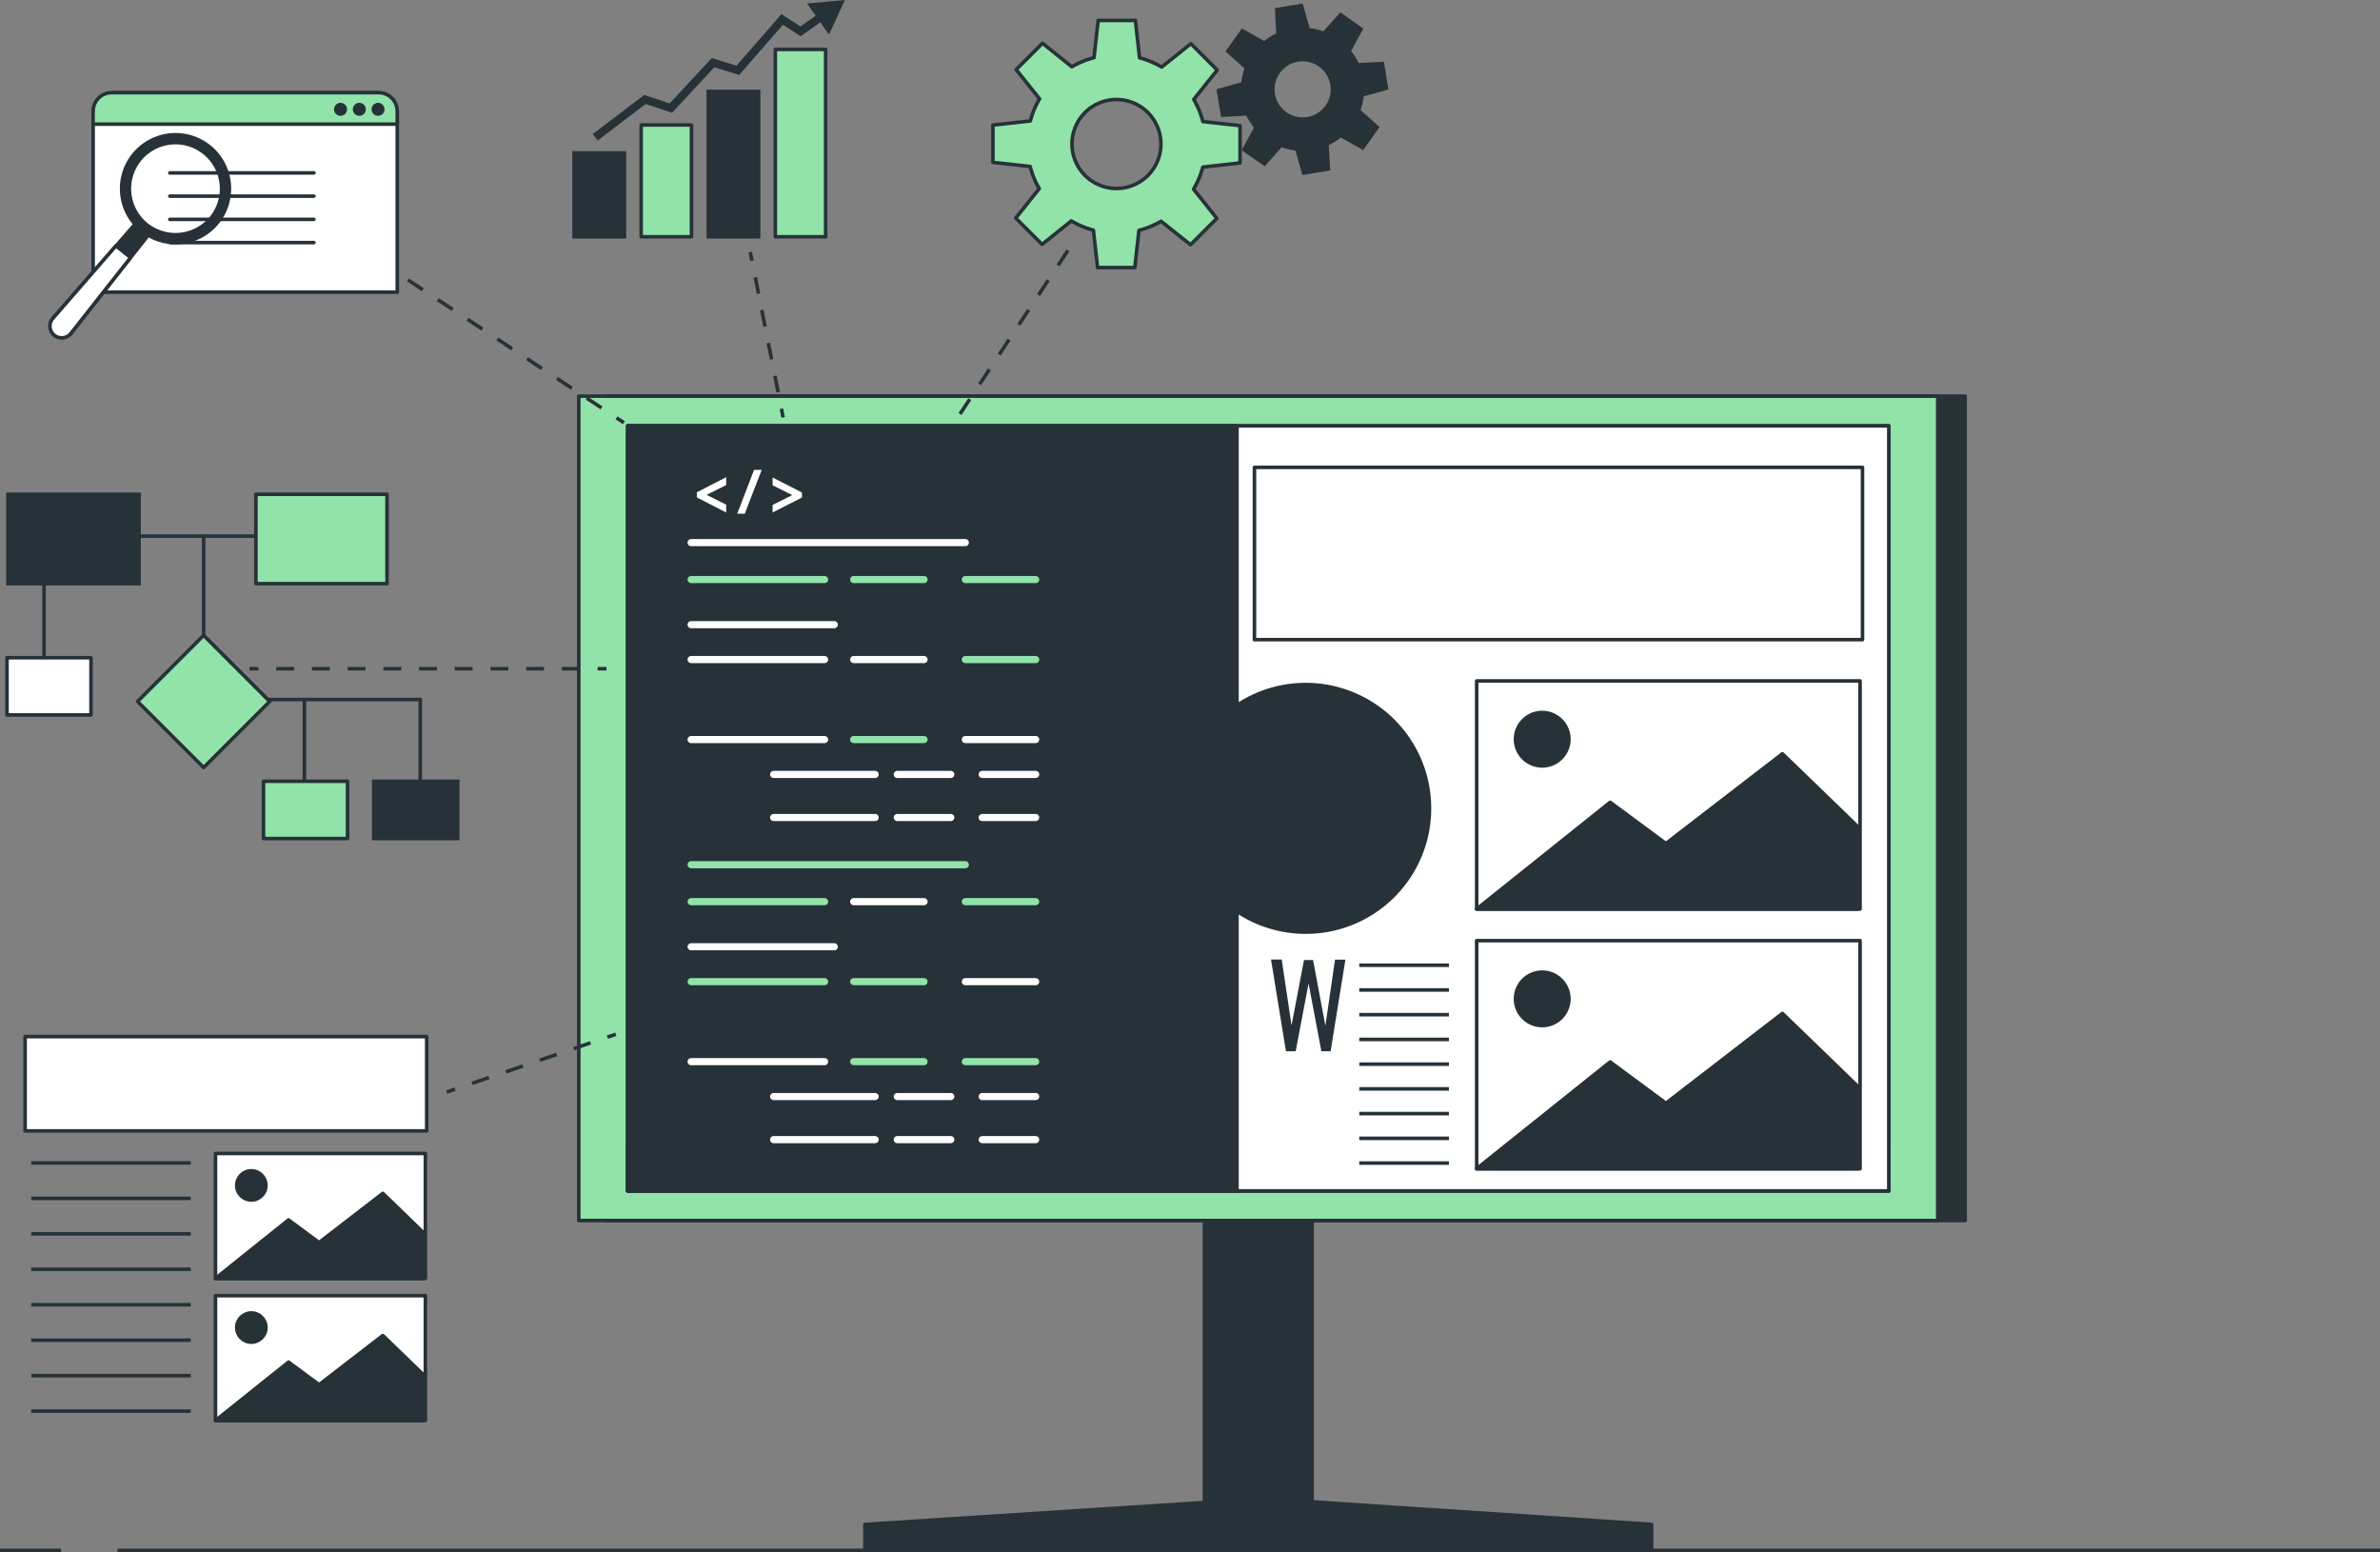 <?xml version="1.0" encoding="UTF-8"?> <svg xmlns="http://www.w3.org/2000/svg" viewBox="0 0 668 435.59"><rect x="0" y="0" width="668" height="435.59" fill="#808080" stroke="none"/> <defs> <style>.cls-1,.cls-11,.cls-5,.cls-8{fill:#263238;}.cls-1,.cls-10,.cls-11,.cls-12,.cls-13,.cls-14,.cls-2,.cls-3,.cls-4,.cls-5,.cls-6,.cls-7,.cls-9{stroke:#263238;}.cls-1,.cls-10,.cls-15,.cls-16,.cls-2,.cls-3{stroke-linecap:round;}.cls-1,.cls-10,.cls-11,.cls-12,.cls-15,.cls-16,.cls-2,.cls-3{stroke-linejoin:round;}.cls-2{fill:#92e3a9;}.cls-12,.cls-17,.cls-3{fill:#fff;}.cls-10,.cls-13,.cls-14,.cls-15,.cls-16,.cls-4,.cls-6,.cls-7,.cls-9{fill:none;}.cls-13,.cls-14,.cls-17,.cls-4,.cls-5,.cls-6,.cls-7,.cls-9{stroke-miterlimit:10;}.cls-4{stroke-dasharray:5;}.cls-7{stroke-dasharray:4.7 4.7;}.cls-9{stroke-dasharray:5.01 5.01;}.cls-13{stroke-dasharray:5.01 5.01;}.cls-14{stroke-dasharray:5.02 5.02;}.cls-15,.cls-17{stroke:#fff;}.cls-15,.cls-16{stroke-width:2px;}.cls-16{stroke:#92e3a9;}</style> </defs> <g id="Layer_2" data-name="Layer 2"> <g id="Device"> <rect class="cls-1" x="338.05" y="312.3" width="30.22" height="121.93"></rect> <rect class="cls-1" x="170.14" y="111.17" width="381.42" height="231.35"></rect> <rect class="cls-2" x="162.45" y="111.17" width="381.42" height="231.35"></rect> <rect class="cls-3" x="176.2" y="119.51" width="353.93" height="214.68"></rect> <rect class="cls-3" x="176.2" y="321.26" width="353.93" height="12.93"></rect> <polygon class="cls-1" points="354.81 420.56 242.76 427.8 242.76 435.09 463.56 435.09 463.56 427.8 354.81 420.56"></polygon> <rect class="cls-3" x="176.2" y="119.51" width="353.93" height="214.68"></rect> </g> <g id="Icon_5" data-name="Icon 5"> <line class="cls-4" x1="299.73" y1="70.27" x2="269.38" y2="116.28"></line> <path class="cls-2" d="M348.05,45.73V35.27l-10.44-1.16a24.63,24.63,0,0,0-2.56-6.22l6.59-8.24-7.39-7.39-8.2,6.56a24.88,24.88,0,0,0-6.21-2.6L318.68,5.74H308.23l-1.17,10.44a24.78,24.78,0,0,0-6.22,2.56l-8.24-6.6-7.39,7.39,6.56,8.21a24.57,24.57,0,0,0-2.59,6.2l-10.49,1.17V45.56l10.44,1.16a24.48,24.48,0,0,0,2.56,6.22l-6.6,8.25,7.39,7.39L300.69,62a25,25,0,0,0,6.2,2.6l1.17,10.49h10.45l1.16-10.44a24.48,24.48,0,0,0,6.22-2.56l8.25,6.59,7.39-7.39L335,53.09a24.81,24.81,0,0,0,2.6-6.2Zm-34.68,7.16a12.48,12.48,0,1,1,12.47-12.47A12.47,12.47,0,0,1,313.37,52.89Z"></path> <path class="cls-5" d="M389.12,24.75,388,17.83l-7,.38a16.73,16.73,0,0,0-2.38-3.83L382,8.19l-5.71-4.07-4.71,5.25a16.63,16.63,0,0,0-4.39-1l-1.93-6.81-6.92,1.15.38,7a17.12,17.12,0,0,0-3.83,2.39l-6.19-3.45-4.07,5.71,5.25,4.7a16.8,16.8,0,0,0-1,4.4L342,25.4l1.15,6.92,7-.39a17,17,0,0,0,2.39,3.84L349.16,42,354.87,46l4.7-5.25a17.21,17.21,0,0,0,4.4,1l1.93,6.81,6.92-1.16-.39-7A16.58,16.58,0,0,0,376.27,38l6.19,3.45,4.07-5.71-5.25-4.71a17,17,0,0,0,1-4.39ZM367,33.33a8.37,8.37,0,1,1,6.87-9.64A8.36,8.36,0,0,1,367,33.33Z"></path> </g> <g id="Icon_4" data-name="Icon 4"> <line class="cls-6" x1="210.58" y1="70.75" x2="211.06" y2="73.2"></line> <line class="cls-7" x1="211.98" y1="77.81" x2="218.86" y2="112.39"></line> <line class="cls-6" x1="219.32" y1="114.7" x2="219.8" y2="117.15"></line> <rect class="cls-2" x="217.61" y="13.89" width="14.12" height="52.57" transform="translate(449.34 80.34) rotate(180)"></rect> <rect class="cls-5" x="198.78" y="25.66" width="14.12" height="40.8" transform="translate(411.69 92.11) rotate(180)"></rect> <rect class="cls-2" x="179.96" y="35.07" width="14.12" height="31.38" transform="translate(374.04 101.52) rotate(180)"></rect> <rect class="cls-5" x="161.13" y="42.92" width="14.12" height="23.54" transform="translate(336.38 109.37) rotate(180)"></rect> <polygon class="cls-8" points="167.74 39.44 166.36 37.63 180.79 26.65 187.95 29.03 199.77 16.3 206.73 18.42 219.33 3.97 224.67 7.43 230.22 3.5 231.53 5.36 224.73 10.17 219.75 6.95 207.48 21.03 200.47 18.89 188.62 31.66 181.22 29.19 167.74 39.44"></polygon> <polygon class="cls-8" points="232.68 9.69 237.14 0 226.52 0.98 232.68 9.69"></polygon> </g> <g id="Icon_3" data-name="Icon 3"> <line class="cls-6" x1="99.88" y1="68.88" x2="101.97" y2="70.26"></line> <line class="cls-9" x1="106.15" y1="73.03" x2="170.95" y2="115.87"></line> <line class="cls-6" x1="173.04" y1="117.26" x2="175.13" y2="118.63"></line> <path class="cls-3" d="M32.52,26h72.6a6.38,6.38,0,0,1,6.38,6.38V82a0,0,0,0,1,0,0H26.14a0,0,0,0,1,0,0V32.38A6.38,6.38,0,0,1,32.52,26Z"></path> <line class="cls-10" x1="47.67" y1="48.52" x2="88.1" y2="48.52"></line> <line class="cls-10" x1="47.67" y1="55.04" x2="88.1" y2="55.04"></line> <line class="cls-10" x1="47.67" y1="61.56" x2="88.1" y2="61.56"></line> <line class="cls-10" x1="47.67" y1="68.08" x2="88.1" y2="68.08"></line> <path class="cls-2" d="M111.49,34.85V31.22A5.22,5.22,0,0,0,106.27,26H31.36a5.22,5.22,0,0,0-5.22,5.22v3.63Z"></path> <path class="cls-1" d="M96.9,30.65A1.32,1.32,0,1,0,95.58,32,1.32,1.32,0,0,0,96.9,30.65Z"></path> <path class="cls-1" d="M102.17,30.65A1.32,1.32,0,1,0,100.85,32,1.32,1.32,0,0,0,102.17,30.65Z"></path> <path class="cls-1" d="M107.43,30.65A1.32,1.32,0,1,0,106.12,32,1.31,1.31,0,0,0,107.43,30.65Z"></path> <path class="cls-11" d="M15.31,93.94h0a3.3,3.3,0,0,1-.37-4.72l24-27.5,3.67,3L20,93.43A3.31,3.31,0,0,1,15.31,93.94Z"></path> <path class="cls-12" d="M32.53,69,14.94,89.22A3.3,3.3,0,1,0,20,93.43L36.66,72.27Z"></path> <path class="cls-11" d="M58.91,41.3a15.12,15.12,0,1,0,2,21.29A15.13,15.13,0,0,0,58.91,41.3ZM41,62.92A12.94,12.94,0,1,1,59.23,61.2,13,13,0,0,1,41,62.92Z"></path> </g> <g id="Icon_2" data-name="Icon 2"> <line class="cls-6" x1="70.03" y1="187.66" x2="72.53" y2="187.66"></line> <line class="cls-13" x1="77.54" y1="187.66" x2="165.22" y2="187.66"></line> <line class="cls-6" x1="167.72" y1="187.66" x2="170.22" y2="187.66"></line> <line class="cls-10" x1="28.89" y1="150.45" x2="85.43" y2="150.45"></line> <line class="cls-10" x1="57.16" y1="178.3" x2="57.16" y2="150.45"></line> <line class="cls-10" x1="12.36" y1="157.38" x2="12.36" y2="192.61"></line> <polyline class="cls-10" points="66.76 196.31 117.96 196.31 117.96 227.28"></polyline> <line class="cls-10" x1="85.43" y1="196.85" x2="85.43" y2="226.71"></line> <rect class="cls-5" x="2.23" y="138.72" width="36.8" height="25.07"></rect> <rect class="cls-2" x="71.83" y="138.72" width="36.8" height="25.07"></rect> <rect class="cls-2" x="73.96" y="219.25" width="23.58" height="16.06"></rect> <rect class="cls-3" x="1.96" y="184.58" width="23.58" height="16.06"></rect> <rect class="cls-5" x="104.89" y="219.25" width="23.58" height="16.06"></rect> <rect class="cls-2" x="44.04" y="183.73" width="26.23" height="26.23" transform="translate(-122.45 98.07) rotate(-45)"></rect> </g> <g id="Icon_1" data-name="Icon 1"> <line class="cls-6" x1="125.38" y1="306.45" x2="127.74" y2="305.64"></line> <line class="cls-14" x1="132.49" y1="304.02" x2="168.09" y2="291.86"></line> <line class="cls-6" x1="170.47" y1="291.05" x2="172.83" y2="290.25"></line> <rect class="cls-3" x="7.05" y="290.9" width="112.71" height="26.47"></rect> <rect class="cls-3" x="60.48" y="323.71" width="58.91" height="35.05"></rect> <polygon class="cls-1" points="60.48 358.76 80.98 342.35 89.56 348.69 107.45 334.89 119.01 346.08 119.01 358.76 60.48 358.76"></polygon> <circle class="cls-1" cx="70.54" cy="332.66" r="4.1"></circle> <rect class="cls-3" x="60.48" y="363.6" width="58.91" height="35.05"></rect> <polygon class="cls-1" points="60.48 398.65 80.98 382.25 89.56 388.58 107.45 374.79 119.01 385.97 119.01 398.65 60.48 398.65"></polygon> <circle class="cls-1" cx="70.54" cy="372.55" r="4.1"></circle> <line class="cls-6" x1="8.77" y1="326.35" x2="53.54" y2="326.35"></line> <line class="cls-6" x1="8.77" y1="336.3" x2="53.54" y2="336.3"></line> <line class="cls-6" x1="8.77" y1="346.25" x2="53.54" y2="346.25"></line> <line class="cls-6" x1="8.77" y1="356.2" x2="53.54" y2="356.2"></line> <line class="cls-6" x1="8.77" y1="366.15" x2="53.54" y2="366.15"></line> <line class="cls-6" x1="8.77" y1="376.1" x2="53.54" y2="376.1"></line> <line class="cls-6" x1="8.77" y1="386.05" x2="53.54" y2="386.05"></line> <line class="cls-6" x1="8.77" y1="396" x2="53.54" y2="396"></line> </g> <g id="Screen_2" data-name="Screen 2"> <rect class="cls-3" x="352.09" y="131.16" width="170.66" height="48.35"></rect> <rect class="cls-3" x="414.46" y="191.09" width="107.61" height="64.02"></rect> <polygon class="cls-1" points="414.46 255.11 451.92 225.15 467.58 236.72 500.27 211.53 521.39 231.96 521.39 255.11 414.46 255.11"></polygon> <path class="cls-1" d="M440.34,207.44a7.49,7.49,0,1,1-7.49-7.49A7.49,7.49,0,0,1,440.34,207.44Z"></path> <rect class="cls-3" x="414.46" y="263.97" width="107.61" height="64.02"></rect> <polygon class="cls-1" points="414.46 327.98 451.92 298.02 467.58 309.6 500.27 284.4 521.39 304.83 521.39 327.98 414.46 327.98"></polygon> <path class="cls-1" d="M440.34,280.31a7.49,7.49,0,1,1-7.49-7.49A7.49,7.49,0,0,1,440.34,280.31Z"></path> <path class="cls-8" d="M360.93,295l-4.19-25.73h3l2.76,18.49L366,269.4h2.54L372,287.88l2.7-18.58h2.92L373.47,295h-2.6L367.28,276,363.66,295Z"></path> <line class="cls-6" x1="381.51" y1="270.87" x2="406.67" y2="270.87"></line> <line class="cls-6" x1="381.51" y1="277.81" x2="406.67" y2="277.81"></line> <line class="cls-6" x1="381.51" y1="284.75" x2="406.67" y2="284.75"></line> <line class="cls-6" x1="381.51" y1="291.69" x2="406.67" y2="291.69"></line> <line class="cls-6" x1="381.51" y1="298.63" x2="406.67" y2="298.63"></line> <line class="cls-6" x1="381.51" y1="305.57" x2="406.67" y2="305.57"></line> <line class="cls-6" x1="381.51" y1="312.51" x2="406.67" y2="312.51"></line> <line class="cls-6" x1="381.51" y1="319.45" x2="406.67" y2="319.45"></line> <line class="cls-6" x1="381.51" y1="326.39" x2="406.67" y2="326.39"></line> </g> <g id="Screen_1" data-name="Screen 1"> <path class="cls-1" d="M366.49,192.12a34.52,34.52,0,0,0-19.3,5.85V119.51h-171V334.19h171V255.73a34.73,34.73,0,1,0,19.3-63.61Z"></path> <line class="cls-15" x1="193.98" y1="152.27" x2="270.94" y2="152.27"></line> <line class="cls-15" x1="193.98" y1="175.3" x2="234.16" y2="175.3"></line> <line class="cls-16" x1="193.98" y1="162.64" x2="231.44" y2="162.64"></line> <line class="cls-16" x1="239.61" y1="162.64" x2="259.36" y2="162.64"></line> <line class="cls-16" x1="270.94" y1="162.64" x2="290.69" y2="162.64"></line> <line class="cls-15" x1="193.98" y1="185.09" x2="231.44" y2="185.09"></line> <line class="cls-15" x1="239.61" y1="185.09" x2="259.36" y2="185.09"></line> <line class="cls-16" x1="270.94" y1="185.09" x2="290.69" y2="185.09"></line> <line class="cls-15" x1="193.98" y1="207.54" x2="231.44" y2="207.54"></line> <line class="cls-16" x1="239.61" y1="207.54" x2="259.36" y2="207.54"></line> <line class="cls-15" x1="270.94" y1="207.54" x2="290.69" y2="207.54"></line> <line class="cls-15" x1="217.14" y1="217.33" x2="245.63" y2="217.33"></line> <line class="cls-15" x1="251.84" y1="217.33" x2="266.86" y2="217.33"></line> <line class="cls-15" x1="275.67" y1="217.33" x2="290.69" y2="217.33"></line> <line class="cls-15" x1="217.14" y1="229.42" x2="245.63" y2="229.42"></line> <line class="cls-15" x1="251.84" y1="229.42" x2="266.86" y2="229.42"></line> <line class="cls-15" x1="275.67" y1="229.42" x2="290.69" y2="229.42"></line> <line class="cls-16" x1="193.98" y1="242.66" x2="270.94" y2="242.66"></line> <line class="cls-15" x1="193.98" y1="265.69" x2="234.16" y2="265.69"></line> <line class="cls-16" x1="193.98" y1="253.03" x2="231.44" y2="253.03"></line> <line class="cls-15" x1="239.61" y1="253.03" x2="259.36" y2="253.03"></line> <line class="cls-16" x1="270.94" y1="253.03" x2="290.69" y2="253.03"></line> <line class="cls-16" x1="193.98" y1="275.48" x2="231.44" y2="275.48"></line> <line class="cls-16" x1="239.61" y1="275.48" x2="259.36" y2="275.48"></line> <line class="cls-15" x1="270.94" y1="275.48" x2="290.69" y2="275.48"></line> <line class="cls-15" x1="193.98" y1="297.93" x2="231.44" y2="297.93"></line> <line class="cls-16" x1="239.61" y1="297.93" x2="259.36" y2="297.93"></line> <line class="cls-16" x1="270.94" y1="297.93" x2="290.69" y2="297.93"></line> <line class="cls-15" x1="217.14" y1="307.72" x2="245.63" y2="307.72"></line> <line class="cls-15" x1="251.84" y1="307.72" x2="266.86" y2="307.72"></line> <line class="cls-15" x1="275.67" y1="307.72" x2="290.69" y2="307.72"></line> <line class="cls-15" x1="217.14" y1="319.81" x2="245.63" y2="319.81"></line> <line class="cls-15" x1="251.84" y1="319.81" x2="266.86" y2="319.81"></line> <line class="cls-15" x1="275.67" y1="319.81" x2="290.69" y2="319.81"></line> <path class="cls-17" d="M196.08,138.46l7.24-3.72v1.07l-6.1,3.06v0l6.1,3.06V143l-7.24-3.72Z"></path> <path class="cls-17" d="M207.64,143.66,212,132.35h1.06l-4.37,11.31Z"></path> <path class="cls-17" d="M224.59,139.32,217.35,143V142l6.14-3.06v0l-6.14-3.06v-1.07l7.24,3.71Z"></path> </g> <g id="Table"> <line class="cls-6" x1="32.97" y1="435.09" x2="668" y2="435.09"></line> <line class="cls-6" y1="435.09" x2="17.1" y2="435.09"></line> </g> </g> </svg> 